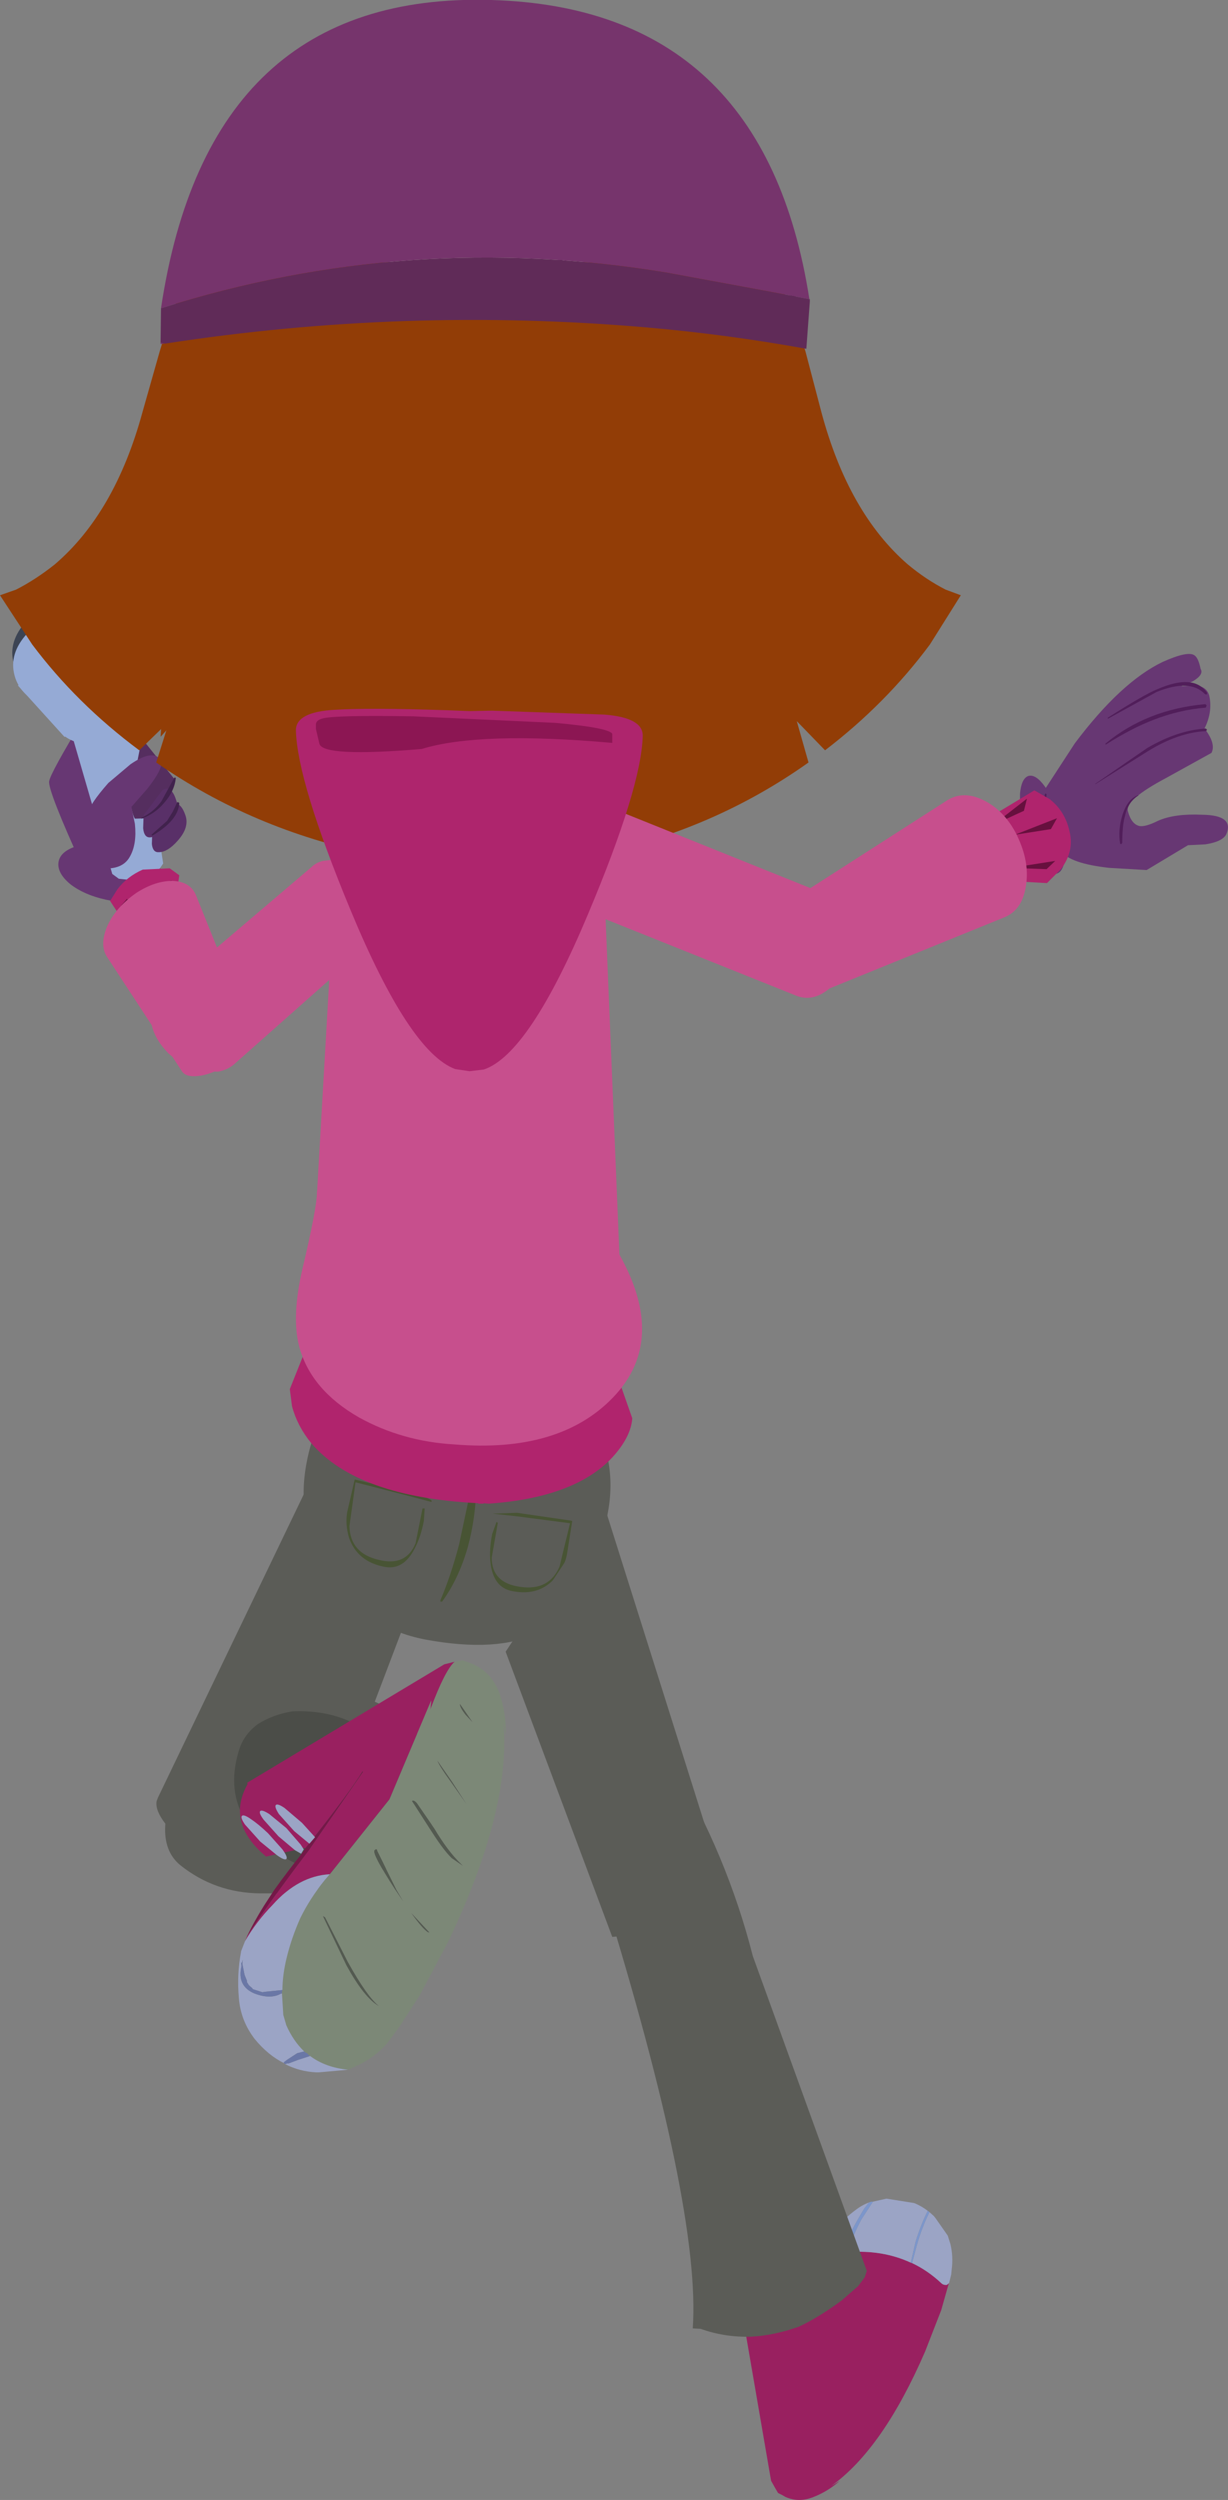 <?xml version="1.0" encoding="UTF-8" standalone="no"?>
<svg xmlns:xlink="http://www.w3.org/1999/xlink" height="287.05px" width="141.1px" xmlns="http://www.w3.org/2000/svg">
  <rect width="100%" height="100%" fill="#808080" stroke="none"/>
  <g transform="matrix(1.0, 0.0, 0.0, 1.0, -7.15, -7.2)">
    <path d="M126.35 99.15 L129.1 104.95 Q130.1 106.35 134.6 106.85 L138.9 107.1 143.65 104.25 145.65 104.15 Q147.6 103.85 148.05 103.0 149.0 100.8 145.3 100.75 142.1 100.6 140.2 101.45 138.8 102.15 138.1 102.05 137.15 101.85 136.75 100.35 136.4 99.05 141.1 96.55 L146.35 93.65 Q146.9 92.6 145.55 90.85 146.5 88.95 146.1 87.1 145.8 85.95 144.35 85.9 L142.9 86.0 144.25 85.4 Q145.5 84.65 145.1 84.0 144.85 82.75 144.4 82.45 143.65 81.9 140.75 83.2 135.95 85.5 130.65 92.55 L126.35 99.15" fill="#673773" fill-rule="evenodd" stroke="none"/>
    <path d="M128.6 107.5 Q129.4 107.25 129.55 105.4 129.65 103.65 128.95 101.35 128.25 99.0 127.2 97.5 126.15 96.05 125.3 96.3 124.5 96.6 124.35 98.35 124.3 100.2 125.0 102.5 125.65 104.8 126.75 106.3 127.8 107.75 128.6 107.5" fill="#673773" fill-rule="evenodd" stroke="none"/>
    <path d="M133.0 97.2 L133.0 97.25 139.05 93.45 Q142.55 91.3 145.7 91.15 L145.85 91.0 145.7 90.85 Q142.45 91.05 138.95 93.1 L133.0 97.2" fill="#511e5a" fill-rule="evenodd" stroke="none"/>
    <path d="M134.15 92.6 L134.2 92.7 Q137.2 90.8 139.7 89.85 142.65 88.7 145.7 88.45 L145.8 88.2 145.65 88.05 Q138.9 88.65 134.15 92.6" fill="#511e5a" fill-rule="evenodd" stroke="none"/>
    <path d="M134.45 89.6 Q134.4 89.75 134.5 89.7 L140.05 86.65 Q143.9 85.1 145.6 86.9 L145.8 86.95 145.85 86.75 Q144.3 84.5 140.1 86.35 138.7 86.9 134.45 89.6" fill="#511e5a" fill-rule="evenodd" stroke="none"/>
    <path d="M127.4 98.4 L127.3 98.3 127.2 98.4 Q126.85 100.6 129.15 103.75 L129.3 103.65 127.9 101.15 Q127.25 99.65 127.4 98.4" fill="#511e5a" fill-rule="evenodd" stroke="none"/>
    <path d="M127.7 101.1 Q127.6 101.1 127.65 101.2 127.9 101.8 128.75 101.6 L128.85 101.55 128.8 101.45 127.7 101.1" fill="#511e5a" fill-rule="evenodd" stroke="none"/>
    <path d="M137.95 98.55 L137.95 98.5 Q136.7 98.9 136.1 100.85 135.6 102.5 135.85 104.05 L135.95 104.15 136.1 104.0 Q136.1 102.0 136.4 100.95 136.8 99.15 137.95 98.55" fill="#511e5a" fill-rule="evenodd" stroke="none"/>
    <path d="M13.9 106.05 Q14.2 104.85 16.15 104.3 18.1 103.75 20.65 104.3 23.15 104.85 24.7 106.1 26.35 107.4 26.1 108.65 25.8 109.95 23.8 110.5 21.85 111.05 19.3 110.5 16.8 109.95 15.2 108.7 13.6 107.35 13.9 106.05" fill="#673773" fill-rule="evenodd" stroke="none"/>
    <path d="M16.8 107.1 Q12.6 97.9 12.8 96.9 12.95 95.95 16.8 89.6 L21.7 98.05 16.8 107.1" fill="#673773" fill-rule="evenodd" stroke="none"/>
    <path d="M16.55 75.2 Q20.3 74.5 23.35 75.7 26.35 77.05 26.85 79.55 27.3 82.05 25.0 84.35 22.65 86.65 18.9 87.4 15.15 88.1 12.15 86.85 9.15 85.6 8.65 83.05 8.15 80.55 10.45 78.25 12.8 75.95 16.55 75.2" fill="#3c4454" fill-rule="evenodd" stroke="none"/>
    <path d="M20.05 107.55 L15.55 92.05 23.4 90.1 25.9 106.35 25.35 107.15 Q24.45 108.0 23.1 108.35 L20.8 108.1 20.05 107.55" fill="#95aad5" fill-rule="evenodd" stroke="none"/>
    <path d="M18.5 86.0 L22.5 86.2 Q24.25 86.9 24.5 88.25 24.8 89.65 23.4 90.9 21.95 92.15 19.75 92.55 L15.75 92.35 Q13.95 91.7 13.7 90.3 13.45 88.95 14.9 87.7 16.2 86.45 18.5 86.0" fill="#95aad5" fill-rule="evenodd" stroke="none"/>
    <path d="M26.95 81.95 L24.1 89.9 14.55 91.8 9.2 85.9 26.95 81.95" fill="#95aad5" fill-rule="evenodd" stroke="none"/>
    <path d="M16.65 76.6 Q20.4 75.9 23.45 77.1 26.45 78.45 26.95 80.95 27.4 83.45 25.1 85.75 22.75 88.05 19.0 88.8 15.25 89.5 12.25 88.25 9.25 87.0 8.75 84.45 8.25 81.95 10.55 79.65 12.9 77.35 16.65 76.6" fill="#95aad5" fill-rule="evenodd" stroke="none"/>
    <path d="M16.95 77.25 Q20.3 76.65 22.95 77.7 25.5 78.65 25.95 80.7 26.25 82.75 24.1 84.6 21.95 86.4 18.6 86.95 15.2 87.65 12.55 86.6 9.9 85.5 9.55 83.55 9.25 81.55 11.3 79.7 13.5 77.8 16.95 77.25" fill="#95aad5" fill-rule="evenodd" stroke="none"/>
    <path d="M17.55 81.15 L19.3 81.2 Q20.1 81.35 20.2 81.85 20.3 82.35 19.6 82.8 19.0 83.25 17.95 83.5 L16.25 83.5 Q15.45 83.3 15.35 82.8 15.25 82.35 15.95 81.85 16.5 81.35 17.55 81.15" fill="#95aad5" fill-rule="evenodd" stroke="none"/>
    <path d="M27.15 96.6 L26.5 98.35 Q25.65 100.3 24.4 101.15 L22.65 101.2 Q22.4 100.85 22.05 99.1 L23.45 92.0 27.15 96.6" fill="#552e5f" fill-rule="evenodd" stroke="none"/>
    <path d="M16.5 106.45 L17.3 100.55 Q17.4 99.6 19.6 97.1 L22.15 94.95 Q24.85 93.1 25.7 94.6 25.85 95.55 24.05 97.8 L22.25 99.85 22.65 101.8 Q22.9 104.15 22.05 105.6 21.2 107.1 18.8 106.9 L16.5 106.45" fill="#673773" fill-rule="evenodd" stroke="none"/>
    <path d="M23.65 100.8 L25.8 97.95 Q26.05 97.75 26.35 97.75 27.0 97.8 27.4 99.1 27.95 100.55 26.6 102.0 25.4 103.3 24.35 103.35 23.7 103.35 23.6 102.3 L23.65 100.8" fill="#593068" fill-rule="evenodd" stroke="none"/>
    <path d="M24.65 102.6 L26.85 99.7 Q27.05 99.45 27.35 99.5 28.0 99.5 28.45 100.8 28.95 102.2 27.55 103.75 26.4 105.05 25.4 105.05 24.7 105.1 24.6 104.1 L24.65 102.6" fill="#593068" fill-rule="evenodd" stroke="none"/>
    <path d="M23.4 101.2 L23.4 101.1 Q24.8 100.45 25.7 99.2 L27.15 96.55 27.25 96.45 27.35 96.55 Q27.2 98.05 26.0 99.4 24.95 100.65 23.4 101.2" fill="#41224d" fill-rule="evenodd" stroke="none"/>
    <path d="M24.65 103.15 L24.55 103.05 26.35 101.45 27.0 100.4 27.5 99.35 Q27.6 99.25 27.6 99.3 L27.75 99.4 Q27.65 101.4 24.65 103.15" fill="#41224d" fill-rule="evenodd" stroke="none"/>
    <path d="M42.5 177.85 L54.2 192.1 42.95 221.7 40.4 221.55 Q37.85 221.25 37.7 220.8 L34.75 221.0 32.75 220.65 30.35 219.65 Q27.75 218.3 26.15 216.6 24.95 215.05 25.15 214.0 L25.3 213.6 42.5 177.85" fill="#5b5c57" fill-rule="evenodd" stroke="none"/>
    <path d="M40.75 203.7 Q48.9 203.35 53.2 210.15 56.75 215.85 51.95 220.55 50.65 221.8 48.7 222.05 42.9 223.05 38.2 219.35 32.55 214.9 34.6 208.2 35.15 206.35 36.8 205.15 38.55 204.05 40.75 203.7 M36.75 202.75 L37.35 201.2 Q30.35 206.4 28.6 209.3 24.05 218.2 27.85 221.35 31.85 224.55 37.05 224.6 44.35 224.7 51.1 221.95 54.65 220.4 56.55 217.25 L57.05 215.9 Q57.95 210.2 54.75 205.85 53.25 203.9 51.1 203.0 45.0 200.05 38.35 200.85 L36.75 202.75" fill="#5b5c57" fill-rule="evenodd" stroke="none"/>
    <path d="M40.75 203.7 Q38.55 204.05 36.8 205.15 35.15 206.35 34.6 208.2 32.55 214.9 38.2 219.35 42.9 223.05 48.7 222.05 50.65 221.8 51.95 220.55 56.75 215.85 53.2 210.15 48.9 203.35 40.75 203.7" fill="#4b4d48" fill-rule="evenodd" stroke="none"/>
    <path d="M42.4 175.05 Q43.75 167.9 49.65 163.85 55.55 159.75 62.55 161.1 69.65 162.45 73.9 168.05 78.3 173.9 77.0 180.85 75.2 191.45 69.0 194.65 64.35 197.0 56.0 195.45 49.0 194.1 45.0 188.15 41.0 182.15 42.4 175.05" fill="#5b5c57" fill-rule="evenodd" stroke="none"/>
    <path d="M72.65 182.1 L66.5 181.3 63.75 181.0 66.55 180.9 72.75 181.8 72.9 181.85 72.3 185.65 Q72.05 187.05 71.0 188.3 69.15 190.5 66.05 189.9 63.8 189.5 63.5 186.55 63.35 185.15 63.7 183.35 L64.2 181.95 64.35 182.05 63.65 186.05 Q63.65 188.95 66.9 189.4 70.25 189.9 71.45 187.05 L72.65 182.1 M48.0 177.1 L54.1 178.55 Q57.15 179.35 56.7 179.65 L54.05 178.95 48.0 177.4 47.3 182.45 Q47.4 185.55 50.65 186.3 53.8 187.1 54.9 184.4 L55.7 180.4 55.95 180.4 55.85 181.85 Q55.5 183.65 54.85 184.9 53.55 187.55 51.3 187.1 48.2 186.5 47.25 183.75 46.8 182.2 47.05 180.8 L47.9 177.1 48.0 177.1" fill="#485434" fill-rule="evenodd" stroke="none"/>
    <path d="M61.3 177.95 Q61.35 177.75 61.6 177.75 L61.85 177.95 Q61.85 181.3 60.9 184.85 59.85 188.5 57.95 191.1 L57.75 191.1 57.75 190.95 Q58.95 188.15 59.9 184.55 L61.3 177.95" fill="#485434" fill-rule="evenodd" stroke="none"/>
    <path d="M101.5 266.4 L103.9 265.9 104.6 265.8 Q108.55 265.5 111.8 267.0 L111.95 267.05 Q113.75 267.9 115.3 269.35 115.55 269.6 115.95 269.55 L116.2 269.35 116.15 269.45 115.3 272.45 113.45 277.2 Q108.6 288.4 102.65 292.65 L103.65 292.05 Q102.3 293.25 100.65 293.9 98.95 294.6 97.4 293.9 L97.05 293.7 96.55 293.45 96.2 292.85 95.75 292.05 92.5 273.2 92.6 273.1 Q93.85 269.65 98.15 270.3 L98.15 270.2 99.8 273.35 99.85 273.1 99.9 272.75 99.95 272.4 100.7 269.05 101.0 268.0 101.3 267.0 101.5 266.4 M100.05 273.7 L100.05 273.45 100.0 273.7 100.05 273.7" fill="#992060" fill-rule="evenodd" stroke="none"/>
    <path d="M107.25 260.0 L106.95 260.15 106.45 260.8 Q104.5 264.0 103.9 265.9 L101.5 266.4 Q101.85 265.3 102.35 264.4 L102.75 263.6 Q103.95 262.05 105.6 260.85 106.35 260.3 107.25 260.0 M104.6 265.8 Q105.15 263.8 106.15 262.0 L107.45 260.0 109.0 259.65 112.15 260.15 112.3 260.2 Q113.1 260.55 113.75 261.05 112.95 262.65 112.35 264.6 L111.8 267.0 Q108.55 265.5 104.6 265.8 M113.95 261.2 L114.45 261.65 114.65 261.9 116.05 263.9 116.35 264.85 Q116.7 266.3 116.5 267.8 L116.45 268.35 116.2 269.35 115.95 269.55 Q115.55 269.6 115.3 269.35 113.75 267.9 111.95 267.05 L112.5 265.0 Q113.1 262.9 113.95 261.2" fill="#9ba4c5" fill-rule="evenodd" stroke="none"/>
    <path d="M103.9 265.9 Q104.5 264.0 106.45 260.8 L106.95 260.15 107.25 260.0 107.35 260.0 107.45 260.0 106.15 262.0 Q105.15 263.8 104.6 265.8 L103.9 265.9 M113.75 261.05 L113.95 261.2 Q113.1 262.9 112.5 265.0 L111.95 267.05 111.8 267.0 112.35 264.6 Q112.95 262.65 113.75 261.05" fill="#7c96cb" fill-rule="evenodd" stroke="none"/>
    <path d="M65.25 196.85 L76.5 179.85 91.75 228.15 77.5 229.6 65.25 196.85" fill="#5b5c57" fill-rule="evenodd" stroke="none"/>
    <path d="M93.65 231.8 L106.75 267.95 106.5 268.7 105.75 269.7 103.85 271.35 Q101.2 273.3 98.95 274.35 96.15 275.35 93.5 275.5 90.45 275.6 87.65 274.6 L86.75 274.55 Q87.7 260.8 76.4 224.35 77.35 213.7 84.35 209.55 90.7 220.2 93.65 231.8" fill="#5b5c57" fill-rule="evenodd" stroke="none"/>
    <path d="M78.2 165.5 L79.8 170.05 Q79.65 172.2 77.5 174.55 73.2 179.15 63.35 179.85 L63.25 179.85 62.7 179.8 62.75 179.85 62.1 179.85 62.1 179.8 Q48.25 179.1 42.95 172.95 41.3 170.95 40.7 168.65 L40.45 166.7 43.9 158.05 78.2 165.5" fill="#b0246d" fill-rule="evenodd" stroke="none"/>
    <path d="M73.05 103.5 Q76.65 106.95 76.7 111.9 L78.65 159.2 Q78.7 164.0 74.6 167.4 70.75 170.65 65.6 170.75 L58.25 170.85 Q53.0 170.95 48.05 167.2 42.8 163.4 42.75 158.55 L45.4 112.4 Q45.3 107.4 48.8 103.9 52.2 100.3 57.2 100.25 L64.55 100.1 Q69.45 100.05 73.05 103.5" fill="#c74f8d" fill-rule="evenodd" stroke="none"/>
    <path d="M72.65 141.6 Q74.4 143.5 77.55 149.95 84.3 160.75 77.55 167.7 71.4 174.05 59.35 173.05 53.35 172.7 48.4 169.95 42.8 166.75 41.5 161.7 40.65 158.3 41.9 152.9 43.55 145.95 43.6 143.95 L63.75 140.35 Q69.9 138.6 72.65 141.6" fill="#c74f8d" fill-rule="evenodd" stroke="none"/>
    <path d="M67.5 101.15 L59.15 101.4 58.85 90.15 67.2 89.85 67.5 101.15" fill="#85705e" fill-rule="evenodd" stroke="none"/>
    <path d="M57.05 103.3 L57.25 96.2 69.05 96.2 67.9 103.5 57.05 103.3" fill="#b0246d" fill-rule="evenodd" stroke="none"/>
    <path d="M92.2 64.45 Q88.6 67.1 86.75 73.45 L82.9 88.95 Q90.4 89.7 96.65 85.05 102.9 80.4 102.9 74.1 102.9 68.3 100.55 65.45 98.6 63.1 95.4 63.1 L92.2 64.45" fill="#85705e" fill-rule="evenodd" stroke="none"/>
    <path d="M34.45 63.45 Q38.05 66.1 39.9 72.45 L43.75 87.95 Q36.25 88.7 30.0 84.05 23.75 79.4 23.75 73.1 23.75 67.3 26.1 64.45 28.05 62.1 31.25 62.1 L34.45 63.45" fill="#85705e" fill-rule="evenodd" stroke="none"/>
    <path d="M72.5 23.65 Q77.25 23.65 81.0 26.05 90.8 33.9 92.4 46.75 L92.65 49.05 Q93.15 54.25 92.85 59.65 L92.8 60.55 92.85 60.55 92.65 62.1 92.55 63.05 92.5 63.2 92.0 72.1 Q91.85 74.95 91.2 77.7 L90.75 79.3 Q89.55 83.6 86.85 87.0 84.4 89.4 81.2 90.85 L79.8 91.4 Q73.25 92.95 63.15 93.7 L63.1 93.7 Q53.0 92.95 46.45 91.4 L45.05 90.85 Q41.85 89.4 39.4 87.0 36.7 83.6 35.5 79.3 L35.05 77.7 Q34.4 74.95 34.25 72.1 L34.25 72.05 33.75 63.2 33.7 63.05 33.6 62.1 33.4 60.55 33.45 60.55 33.4 59.65 Q33.1 54.25 33.6 49.05 L33.85 46.75 Q35.45 33.9 45.25 26.05 49.0 23.65 53.75 23.65 L58.2 24.15 58.1 28.45 60.3 28.45 60.35 24.7 63.1 24.65 63.15 24.65 65.9 24.7 65.95 28.45 68.15 28.45 68.05 24.15 72.5 23.65" fill="#c5c0b7" fill-rule="evenodd" stroke="none"/>
    <path d="M68.4 71.7 Q68.95 70.55 66.3 70.5 L62.95 70.8 62.95 70.7 66.75 70.1 Q69.65 69.9 69.5 71.6 69.35 73.55 65.0 75.2 64.5 75.4 64.35 74.9 64.15 74.45 64.55 74.2 65.15 73.85 66.65 73.2 68.0 72.5 68.4 71.7" fill="#85705e" fill-rule="evenodd" stroke="none"/>
    <path d="M85.8 41.85 L85.65 44.7 85.5 44.7 85.2 39.65 Q85.2 39.2 85.4 39.1 85.8 39.6 85.8 41.85 M92.95 42.25 L93.05 40.75 93.25 40.75 93.7 45.4 Q93.1 45.2 92.95 43.85 L92.95 42.25 M56.25 39.6 L56.25 41.7 56.1 41.7 56.1 39.6 56.25 39.6 M45.9 39.9 L45.6 41.3 45.25 42.9 45.1 42.9 45.1 42.0 45.7 39.6 45.85 39.6 45.9 39.9 M77.1 43.3 L77.1 38.6 77.25 38.6 77.3 43.25 77.1 43.3 M66.65 38.6 L66.75 39.4 66.5 42.05 66.1 42.2 Q66.25 39.8 66.5 38.6 L66.65 38.6 M39.1 41.55 L38.9 44.05 38.7 44.1 38.9 41.2 39.05 41.2 39.1 41.55 M33.7 41.75 L33.45 44.1 33.3 44.1 33.3 42.45 33.5 41.4 33.65 41.4 33.7 41.75 M29.1 42.45 L28.9 44.65 28.7 44.7 28.9 41.8 29.05 41.8 29.1 42.45" fill="#51244a" fill-rule="evenodd" stroke="none"/>
    <path d="M47.4 49.85 Q52.5 49.85 55.65 54.2 58.5 58.15 58.25 63.2 58.15 66.2 55.4 68.75 52.4 71.55 48.35 71.55 44.0 71.55 40.95 68.2 37.9 64.9 37.9 60.2 37.9 55.8 41.1 52.7 44.0 49.85 47.4 49.85" fill="#40352c" fill-rule="evenodd" stroke="none"/>
    <path d="M47.6 50.7 Q51.85 50.7 55.2 55.05 58.5 59.25 58.25 64.05 58.15 67.1 55.8 69.55 53.15 72.35 49.15 72.35 44.85 72.35 41.8 69.05 38.75 65.75 38.75 61.05 38.75 56.6 41.6 53.55 44.25 50.7 47.6 50.7" fill="#ffffff" fill-rule="evenodd" stroke="none"/>
    <path d="M54.1 62.35 Q54.1 64.65 52.5 66.25 50.85 67.85 48.6 67.85 46.3 67.85 44.7 66.25 43.1 64.65 43.1 62.35 43.1 60.1 44.7 58.5 46.3 56.85 48.6 56.85 50.85 56.85 52.5 58.5 54.1 60.1 54.1 62.35" fill="#8ab649" fill-rule="evenodd" stroke="none"/>
    <path d="M41.4 53.05 L38.1 51.05" fill="none" stroke="#40352c" stroke-linecap="butt" stroke-linejoin="miter-clip" stroke-miterlimit="4.0" stroke-width="1.0"/>
    <path d="M38.45 57.75 L34.7 56.65" fill="none" stroke="#40352c" stroke-linecap="butt" stroke-linejoin="miter-clip" stroke-miterlimit="4.0" stroke-width="1.0"/>
    <path d="M38.7 63.0 L34.8 63.4" fill="none" stroke="#40352c" stroke-linecap="butt" stroke-linejoin="miter-clip" stroke-miterlimit="4.0" stroke-width="1.0"/>
    <path d="M41.75 49.05 L43.3 47.1 Q45.75 45.15 50.25 45.35" fill="none" stroke="#3f362d" stroke-linecap="round" stroke-linejoin="miter-clip" stroke-miterlimit="4.0" stroke-width="1.0"/>
    <path d="M51.75 62.35 Q51.75 63.65 50.8 64.6 49.85 65.5 48.6 65.5 47.25 65.5 46.35 64.6 45.45 63.65 45.45 62.35 45.45 61.05 46.35 60.15 47.25 59.2 48.6 59.2 49.85 59.2 50.8 60.15 51.75 61.05 51.75 62.35" fill="#000000" fill-rule="evenodd" stroke="none"/>
    <path d="M48.2 59.3 Q48.2 60.2 47.55 60.85 46.9 61.5 46.0 61.5 45.05 61.5 44.4 60.85 43.75 60.2 43.75 59.3 43.75 58.4 44.4 57.75 45.05 57.1 46.0 57.1 46.9 57.1 47.55 57.75 48.2 58.4 48.2 59.3" fill="#ffffff" fill-rule="evenodd" stroke="none"/>
    <path d="M90.85 39.4 L90.7 42.25 90.55 42.25 90.25 37.2 Q90.25 36.75 90.45 36.65 90.85 37.15 90.85 39.4 M98.0 39.8 L98.1 38.3 98.3 38.3 98.75 42.95 Q98.15 42.75 98.0 41.4 L98.0 39.8 M61.3 37.15 L61.3 39.25 61.15 39.25 61.15 37.15 61.3 37.15 M50.95 37.45 L50.65 38.85 50.3 40.45 50.15 40.45 50.15 39.55 50.75 37.15 50.9 37.15 50.95 37.45 M82.15 40.85 L82.15 36.15 82.3 36.15 82.35 40.8 82.15 40.85 M71.7 36.15 L71.8 36.95 71.55 39.6 71.15 39.75 Q71.3 37.35 71.55 36.15 L71.7 36.15 M44.15 39.1 L43.95 41.6 43.75 41.65 43.95 38.75 44.1 38.75 44.15 39.1 M38.75 39.3 L38.5 41.65 38.35 41.65 38.35 40.0 38.55 38.95 38.7 38.95 38.75 39.3 M34.15 40.0 L33.95 42.2 33.75 42.25 33.95 39.35 34.1 39.35 34.15 40.0" fill="#51244a" fill-rule="evenodd" stroke="none"/>
    <path d="M79.05 49.9 Q73.95 49.9 70.8 54.25 67.95 58.2 68.2 63.25 68.3 66.25 71.05 68.8 74.05 71.6 78.1 71.6 82.45 71.6 85.5 68.25 88.55 64.95 88.55 60.25 88.55 55.85 85.35 52.75 82.45 49.9 79.05 49.9" fill="#40352c" fill-rule="evenodd" stroke="none"/>
    <path d="M78.85 50.75 Q74.6 50.75 71.25 55.1 67.95 59.3 68.2 64.1 68.3 67.15 70.65 69.6 73.3 72.4 77.3 72.4 81.6 72.4 84.65 69.1 87.7 65.8 87.7 61.1 87.7 56.65 84.85 53.6 82.2 50.75 78.85 50.75" fill="#ffffff" fill-rule="evenodd" stroke="none"/>
    <path d="M72.35 62.4 Q72.35 64.7 73.95 66.3 75.6 67.9 77.85 67.9 80.15 67.9 81.75 66.3 83.35 64.7 83.35 62.4 83.35 60.15 81.75 58.55 80.15 56.9 77.85 56.9 75.6 56.9 73.95 58.55 72.35 60.15 72.35 62.4" fill="#8ab649" fill-rule="evenodd" stroke="none"/>
    <path d="M85.05 53.1 L88.35 51.1" fill="none" stroke="#40352c" stroke-linecap="butt" stroke-linejoin="miter-clip" stroke-miterlimit="4.0" stroke-width="1.0"/>
    <path d="M88.0 57.8 L91.75 56.7" fill="none" stroke="#40352c" stroke-linecap="butt" stroke-linejoin="miter-clip" stroke-miterlimit="4.0" stroke-width="1.0"/>
    <path d="M87.75 63.05 L91.65 63.45" fill="none" stroke="#40352c" stroke-linecap="butt" stroke-linejoin="miter-clip" stroke-miterlimit="4.0" stroke-width="1.0"/>
    <path d="M84.7 49.1 L83.15 47.15 Q80.7 45.2 76.2 45.4" fill="none" stroke="#3f362d" stroke-linecap="round" stroke-linejoin="miter-clip" stroke-miterlimit="4.0" stroke-width="1.0"/>
    <path d="M74.7 62.4 Q74.7 63.7 75.65 64.65 76.6 65.55 77.85 65.55 79.2 65.55 80.1 64.65 81.0 63.7 81.0 62.4 81.0 61.1 80.1 60.2 79.2 59.25 77.85 59.25 76.6 59.25 75.65 60.2 74.7 61.1 74.7 62.4" fill="#000000" fill-rule="evenodd" stroke="none"/>
    <path d="M78.25 59.35 Q78.25 60.25 78.9 60.9 79.55 61.55 80.45 61.55 81.4 61.55 82.05 60.9 82.7 60.25 82.7 59.35 82.7 58.45 82.05 57.8 81.4 57.15 80.45 57.15 79.55 57.15 78.9 57.8 78.25 58.45 78.25 59.35" fill="#ffffff" fill-rule="evenodd" stroke="none"/>
    <path d="M54.7 88.3 L54.45 88.3 Q52.7 88.5 51.7 87.5 50.6 86.45 51.85 84.8 53.7 82.3 59.5 80.6 66.35 78.55 70.35 81.6 75.2 85.3 74.75 87.8 74.35 89.8 71.8 89.4 70.1 87.45 67.3 86.8 63.5 85.75 59.7 86.1 56.35 86.55 54.7 88.3" fill="#330000" fill-rule="evenodd" stroke="none"/>
    <path d="M54.7 88.3 Q56.35 86.55 59.7 86.1 63.5 85.75 67.3 86.8 70.1 87.45 71.8 89.4 L71.05 89.2 Q66.65 87.9 63.1 87.8 L54.7 88.3" fill="#990000" fill-rule="evenodd" stroke="none"/>
    <path d="M92.15 38.15 Q94.1 39.7 96.65 44.4 103.3 56.65 103.3 69.35 103.3 72.6 102.3 79.3 L101.75 82.55 Q100.4 91.15 99.45 85.55 L94.05 91.8 Q93.05 89.65 92.15 86.5 91.25 83.1 90.75 79.3 89.9 73.4 89.9 66.55 89.9 63.4 90.55 52.7 L91.15 42.55 Q91.15 42.05 90.55 40.85 L90.0 39.6 Q90.0 36.6 92.15 38.15 M34.65 41.1 L35.25 51.25 35.9 65.1 Q35.9 72.8 34.9 79.3 L33.65 85.05 Q32.5 89.35 31.3 85.5 L25.6 91.8 25.7 90.4 24.25 81.1 24.0 79.3 Q22.75 71.5 22.75 67.9 22.75 55.2 29.25 42.95 31.75 38.25 33.7 36.7 35.8 35.15 35.8 38.15 L35.25 39.4 Q34.65 40.6 34.65 41.1" fill="#923d06" fill-rule="evenodd" stroke="none"/>
    <path d="M99.7 47.55 L101.55 54.6 Q104.65 66.1 111.45 72.0 113.55 73.75 115.8 74.9 L117.55 75.55 114.0 81.2 Q108.95 88.0 101.95 93.35 L98.7 90.0 100.05 94.75 Q89.2 102.45 75.8 105.3 L65.35 106.75 65.35 106.9 63.2 106.85 61.55 106.9 61.55 106.8 50.0 105.3 Q36.15 102.45 25.1 94.75 L26.6 90.0 23.15 93.35 Q15.95 88.0 10.85 81.2 L7.15 75.55 9.0 74.9 Q11.25 73.75 13.45 72.0 20.35 66.1 23.5 54.6 L25.5 47.55 Q27.15 41.95 29.45 37.3 L95.75 37.3 Q97.95 41.95 99.7 47.55" fill="#923d06" fill-rule="evenodd" stroke="none"/>
    <path d="M50.35 107.2 Q52.55 108.6 53.05 110.25 L53.2 110.8 53.2 112.1 53.1 112.3 52.4 113.15 34.05 129.4 Q33.3 130.05 32.2 130.25 L30.4 130.2 Q29.25 129.95 28.0 129.25 27.25 128.8 26.5 128.15 24.9 126.5 24.55 124.75 24.4 123.5 24.75 122.6 L25.6 121.5 42.95 106.75 Q43.45 106.25 44.25 106.05 L46.25 105.8 48.65 106.3 Q49.6 106.65 50.35 107.2" fill="#c74f8d" fill-rule="evenodd" stroke="none"/>
    <path d="M70.0 108.15 Q70.85 110.4 72.75 111.15 L98.45 121.45 Q100.35 122.3 102.2 120.9 103.85 119.65 104.4 117.4 105.05 114.95 104.15 112.7 103.3 110.4 101.45 109.65 L75.7 99.3 Q73.8 98.55 72.1 99.75 70.35 100.9 69.75 103.4 69.1 105.9 70.0 108.15" fill="#c74f8d" fill-rule="evenodd" stroke="none"/>
    <path d="M129.05 107.0 Q130.6 104.95 130.05 102.7 129.55 100.35 127.75 98.95 L126.0 97.95 121.1 100.9 Q118.95 103.65 120.3 106.25 121.0 107.55 122.15 108.3 L127.45 108.6 129.05 107.0" fill="#b0246d" fill-rule="evenodd" stroke="none"/>
    <path d="M128.6 101.15 L123.75 103.05 127.9 102.4 128.6 101.15 M124.8 100.3 L125.15 98.9 121.1 102.05 Q122.9 101.15 124.8 100.3 M128.4 106.05 L123.3 106.85 127.4 107.0 128.4 106.05" fill="#67103e" fill-rule="evenodd" stroke="none"/>
    <path d="M98.2 110.5 Q97.2 111.05 97.15 112.9 97.05 114.7 97.8 116.75 98.55 118.85 99.85 120.0 101.15 121.2 102.2 120.8 L122.5 112.55 Q124.55 111.75 125.0 109.1 125.5 106.45 124.2 103.55 L124.0 103.1 Q122.6 100.3 120.2 99.1 117.9 97.95 116.05 99.05 L98.2 110.5" fill="#c74f8d" fill-rule="evenodd" stroke="none"/>
    <path d="M41.15 91.05 Q41.15 88.95 45.6 88.7 49.55 88.45 58.5 88.75 L61.1 88.85 63.65 88.8 76.6 89.25 Q81.05 89.6 81.0 91.7 80.85 97.6 74.7 112.2 67.95 128.25 62.75 130.0 L61.1 130.2 59.45 129.95 Q54.2 128.0 47.45 111.75 41.3 96.95 41.15 91.05" fill="#ae256d" fill-rule="evenodd" stroke="none"/>
    <path d="M43.45 90.9 L43.45 90.4 Q43.45 89.9 44.2 89.7 45.55 89.3 54.65 89.45 L70.95 90.2 Q77.05 90.75 77.5 91.45 L77.5 92.5 Q62.25 91.15 55.6 93.2 44.25 94.15 43.85 92.6 L43.45 90.9" fill="#8c1653" fill-rule="evenodd" stroke="none"/>
    <path d="M100.2 41.85 L100.2 41.75 100.2 41.85 M100.15 41.55 L95.15 40.6 83.75 38.5 Q54.05 33.6 25.65 42.6 31.1 6.25 63.6 7.2 94.95 8.1 100.15 41.55 M25.6 46.55 L26.15 46.65 25.6 46.7 25.6 46.55" fill="#76346c" fill-rule="evenodd" stroke="none"/>
    <path d="M100.2 41.75 L100.2 41.85 99.8 47.25 Q90.7 45.6 81.5 44.8 53.7 42.4 26.15 46.65 L25.6 46.55 25.65 42.6 Q54.05 33.6 83.75 38.5 L95.15 40.6 100.15 41.55 100.2 41.55 100.2 41.75" fill="#602b58" fill-rule="evenodd" stroke="none"/>
    <path d="M35.3 230.1 Q36.6 227.85 38.5 225.9 41.45 222.6 45.05 222.4 L51.9 213.8 56.7 202.45 56.6 203.5 Q58.3 198.95 59.4 198.0 L58.2 198.3 35.55 211.9 35.6 212.05 Q33.1 216.5 37.7 220.35 L37.6 220.4 42.3 219.35 Q47.35 213.0 48.8 210.6 L48.85 210.65 42.9 219.25 42.7 219.55 Q37.75 226.1 35.5 229.6 36.4 227.7 37.85 225.45 L37.1 226.7 Q36.0 228.4 35.3 230.1" fill="#992060" fill-rule="evenodd" stroke="none"/>
    <path d="M39.55 236.1 L39.7 238.55 40.05 239.75 Q40.85 241.55 42.1 242.75 L42.35 242.95 42.35 242.9 42.5 243.0 42.5 243.05 42.75 243.25 Q44.55 244.6 47.15 244.85 L48.45 244.25 Q50.3 243.35 51.65 241.8 L52.1 241.2 53.05 239.9 55.35 236.35 58.65 230.15 Q65.9 214.95 65.0 204.9 L65.25 206.45 Q65.35 204.05 64.55 201.65 63.65 199.25 61.55 198.3 L61.05 198.1 60.3 197.85 59.4 198.0 Q58.3 198.95 56.6 203.5 L56.7 202.45 51.9 213.8 45.05 222.4 44.45 223.1 Q42.75 225.2 41.65 227.45 40.65 229.7 40.1 231.95 39.6 233.95 39.6 235.8 L39.55 235.8 39.55 235.95 39.55 236.1 M44.25 227.2 L44.5 227.35 47.1 232.45 Q49.35 236.5 50.7 237.55 49.0 236.6 46.95 232.85 L44.25 227.2 M50.2 219.65 Q50.45 219.4 50.5 219.75 L52.7 224.2 53.5 225.55 52.55 224.15 Q49.85 220.0 50.2 219.65 M54.4 226.85 L56.5 229.1 56.3 229.05 Q55.65 228.6 54.4 226.85 M60.65 204.1 Q59.95 203.2 60.0 202.85 L61.45 204.95 60.65 204.1 M59.1 211.8 L60.75 214.35 58.85 211.65 Q57.65 210.0 57.4 209.35 L59.1 211.8 M60.35 221.45 L59.05 220.55 Q58.0 219.55 56.3 216.8 L54.5 214.0 Q54.7 213.85 55.05 214.25 L57.05 217.15 Q58.6 219.75 60.1 221.2 L60.35 221.45" fill="#7c8877" fill-rule="evenodd" stroke="none"/>
    <path d="M39.55 236.1 L39.45 236.1 Q38.25 236.8 36.4 236.1 34.35 235.25 34.9 232.95 L34.85 232.5 Q34.85 232.6 34.95 232.55 L35.05 232.2 35.0 232.65 35.0 232.7 35.25 233.95 35.55 234.7 35.5 234.75 35.75 235.15 36.15 235.5 36.2 235.6 37.3 235.95 37.6 235.9 39.6 235.7 39.6 235.8 Q39.6 233.95 40.1 231.95 40.65 229.7 41.65 227.45 42.75 225.2 44.45 223.1 L45.05 222.4 Q41.45 222.6 38.5 225.9 36.6 227.85 35.3 230.1 L34.85 231.25 34.85 231.3 Q34.35 233.9 34.6 236.65 34.8 239.2 36.4 241.3 37.95 243.2 39.8 244.1 L39.75 244.0 40.15 243.7 41.3 242.95 42.1 242.75 Q40.85 241.55 40.05 239.75 L39.7 238.55 39.55 236.1 M39.9 244.2 Q41.55 245.05 43.45 245.15 L43.8 245.15 47.15 244.85 Q44.55 244.6 42.75 243.25 L42.7 243.3 41.45 243.7 40.25 244.15 40.25 244.1 39.9 244.2" fill="#9ba4c5" fill-rule="evenodd" stroke="none"/>
    <path d="M42.3 219.35 L41.85 220.0 Q40.1 222.2 38.7 224.15 L37.85 225.45 Q36.4 227.7 35.5 229.6 37.75 226.1 42.7 219.55 L42.9 219.25 48.85 210.65 48.8 210.6 Q47.35 213.0 42.3 219.35" fill="#741848" fill-rule="evenodd" stroke="none"/>
    <path d="M44.25 227.2 L46.95 232.85 Q49.0 236.6 50.7 237.55 49.35 236.5 47.1 232.45 L44.5 227.35 44.25 227.2 M50.2 219.65 Q49.85 220.0 52.55 224.15 L53.5 225.55 52.7 224.2 50.5 219.75 Q50.45 219.4 50.2 219.65 M54.4 226.85 Q55.65 228.6 56.3 229.05 L56.5 229.1 54.4 226.85 M60.35 221.45 L60.1 221.2 Q58.6 219.75 57.05 217.15 L55.05 214.25 Q54.7 213.85 54.5 214.0 L56.3 216.8 Q58.0 219.55 59.05 220.55 L60.35 221.45 M59.1 211.8 L57.4 209.35 Q57.65 210.0 58.85 211.65 L60.75 214.35 59.1 211.8 M60.65 204.1 L61.45 204.95 60.0 202.85 Q59.95 203.2 60.65 204.1" fill="#535a50" fill-rule="evenodd" stroke="none"/>
    <path d="M39.6 235.8 L39.6 235.7 37.6 235.9 37.3 235.95 36.2 235.6 36.15 235.5 35.75 235.15 35.5 234.75 35.55 234.7 35.25 233.95 35.0 232.7 35.0 232.65 35.05 232.2 34.95 232.55 Q34.85 232.6 34.85 232.5 L34.9 232.95 Q34.35 235.25 36.4 236.1 38.25 236.8 39.45 236.1 L39.55 236.1 39.55 235.95 39.55 235.8 39.6 235.8 M42.1 242.75 L41.3 242.95 40.15 243.7 39.75 244.0 39.8 244.1 39.9 244.2 40.25 244.1 40.25 244.15 41.45 243.7 42.7 243.3 42.75 243.25 42.5 243.05 42.5 243.0 42.35 242.9 42.35 242.95 42.1 242.75" fill="#6a77a6" fill-rule="evenodd" stroke="none"/>
    <path d="M37.95 217.7 Q36.85 216.65 35.95 216.05 35.15 215.5 34.95 215.7 34.75 215.9 35.3 216.7 L37.05 218.65 38.95 220.2 Q39.85 220.85 40.05 220.65 40.25 220.45 39.6 219.55 L37.95 217.7" fill="#9ba4c5" fill-rule="evenodd" stroke="none"/>
    <path d="M40.05 217.1 L38.1 215.5 Q37.25 214.95 37.05 215.15 36.85 215.35 37.45 216.15 L39.15 218.05 41.05 219.65 41.75 220.05 42.05 219.55 41.7 219.0 40.05 217.1" fill="#9ba4c5" fill-rule="evenodd" stroke="none"/>
    <path d="M42.7 218.9 L43.35 218.15 41.85 216.5 39.85 214.8 Q39.05 214.25 38.85 214.45 38.65 214.65 39.2 215.5 L40.95 217.45 42.7 218.9" fill="#9ba4c5" fill-rule="evenodd" stroke="none"/>
    <path d="M25.6 112.85 L27.25 111.25 27.75 107.7 26.65 106.9 23.55 107.05 Q21.75 107.85 20.65 109.3 L19.8 110.65 21.6 113.4 Q23.6 114.35 25.6 112.85" fill="#b0246d" fill-rule="evenodd" stroke="none"/>
    <path d="M26.0 108.7 L26.5 111.25 26.85 108.3 26.0 108.7 M21.1 111.15 L23.1 112.6 21.75 110.4 21.1 111.15 M23.15 110.15 L24.35 112.35 24.05 109.6 23.15 110.15" fill="#67103e" fill-rule="evenodd" stroke="none"/>
    <path d="M35.95 125.6 L29.65 109.95 Q29.0 108.45 27.05 108.35 25.05 108.3 22.85 109.7 L22.5 109.95 Q20.35 111.55 19.45 113.6 18.6 115.65 19.4 117.0 L28.05 130.2 Q28.5 130.9 29.9 130.75 31.3 130.6 32.85 129.7 34.45 128.75 35.35 127.6 36.3 126.35 35.95 125.6" fill="#c74f8d" fill-rule="evenodd" stroke="none"/>
  </g>
</svg>
